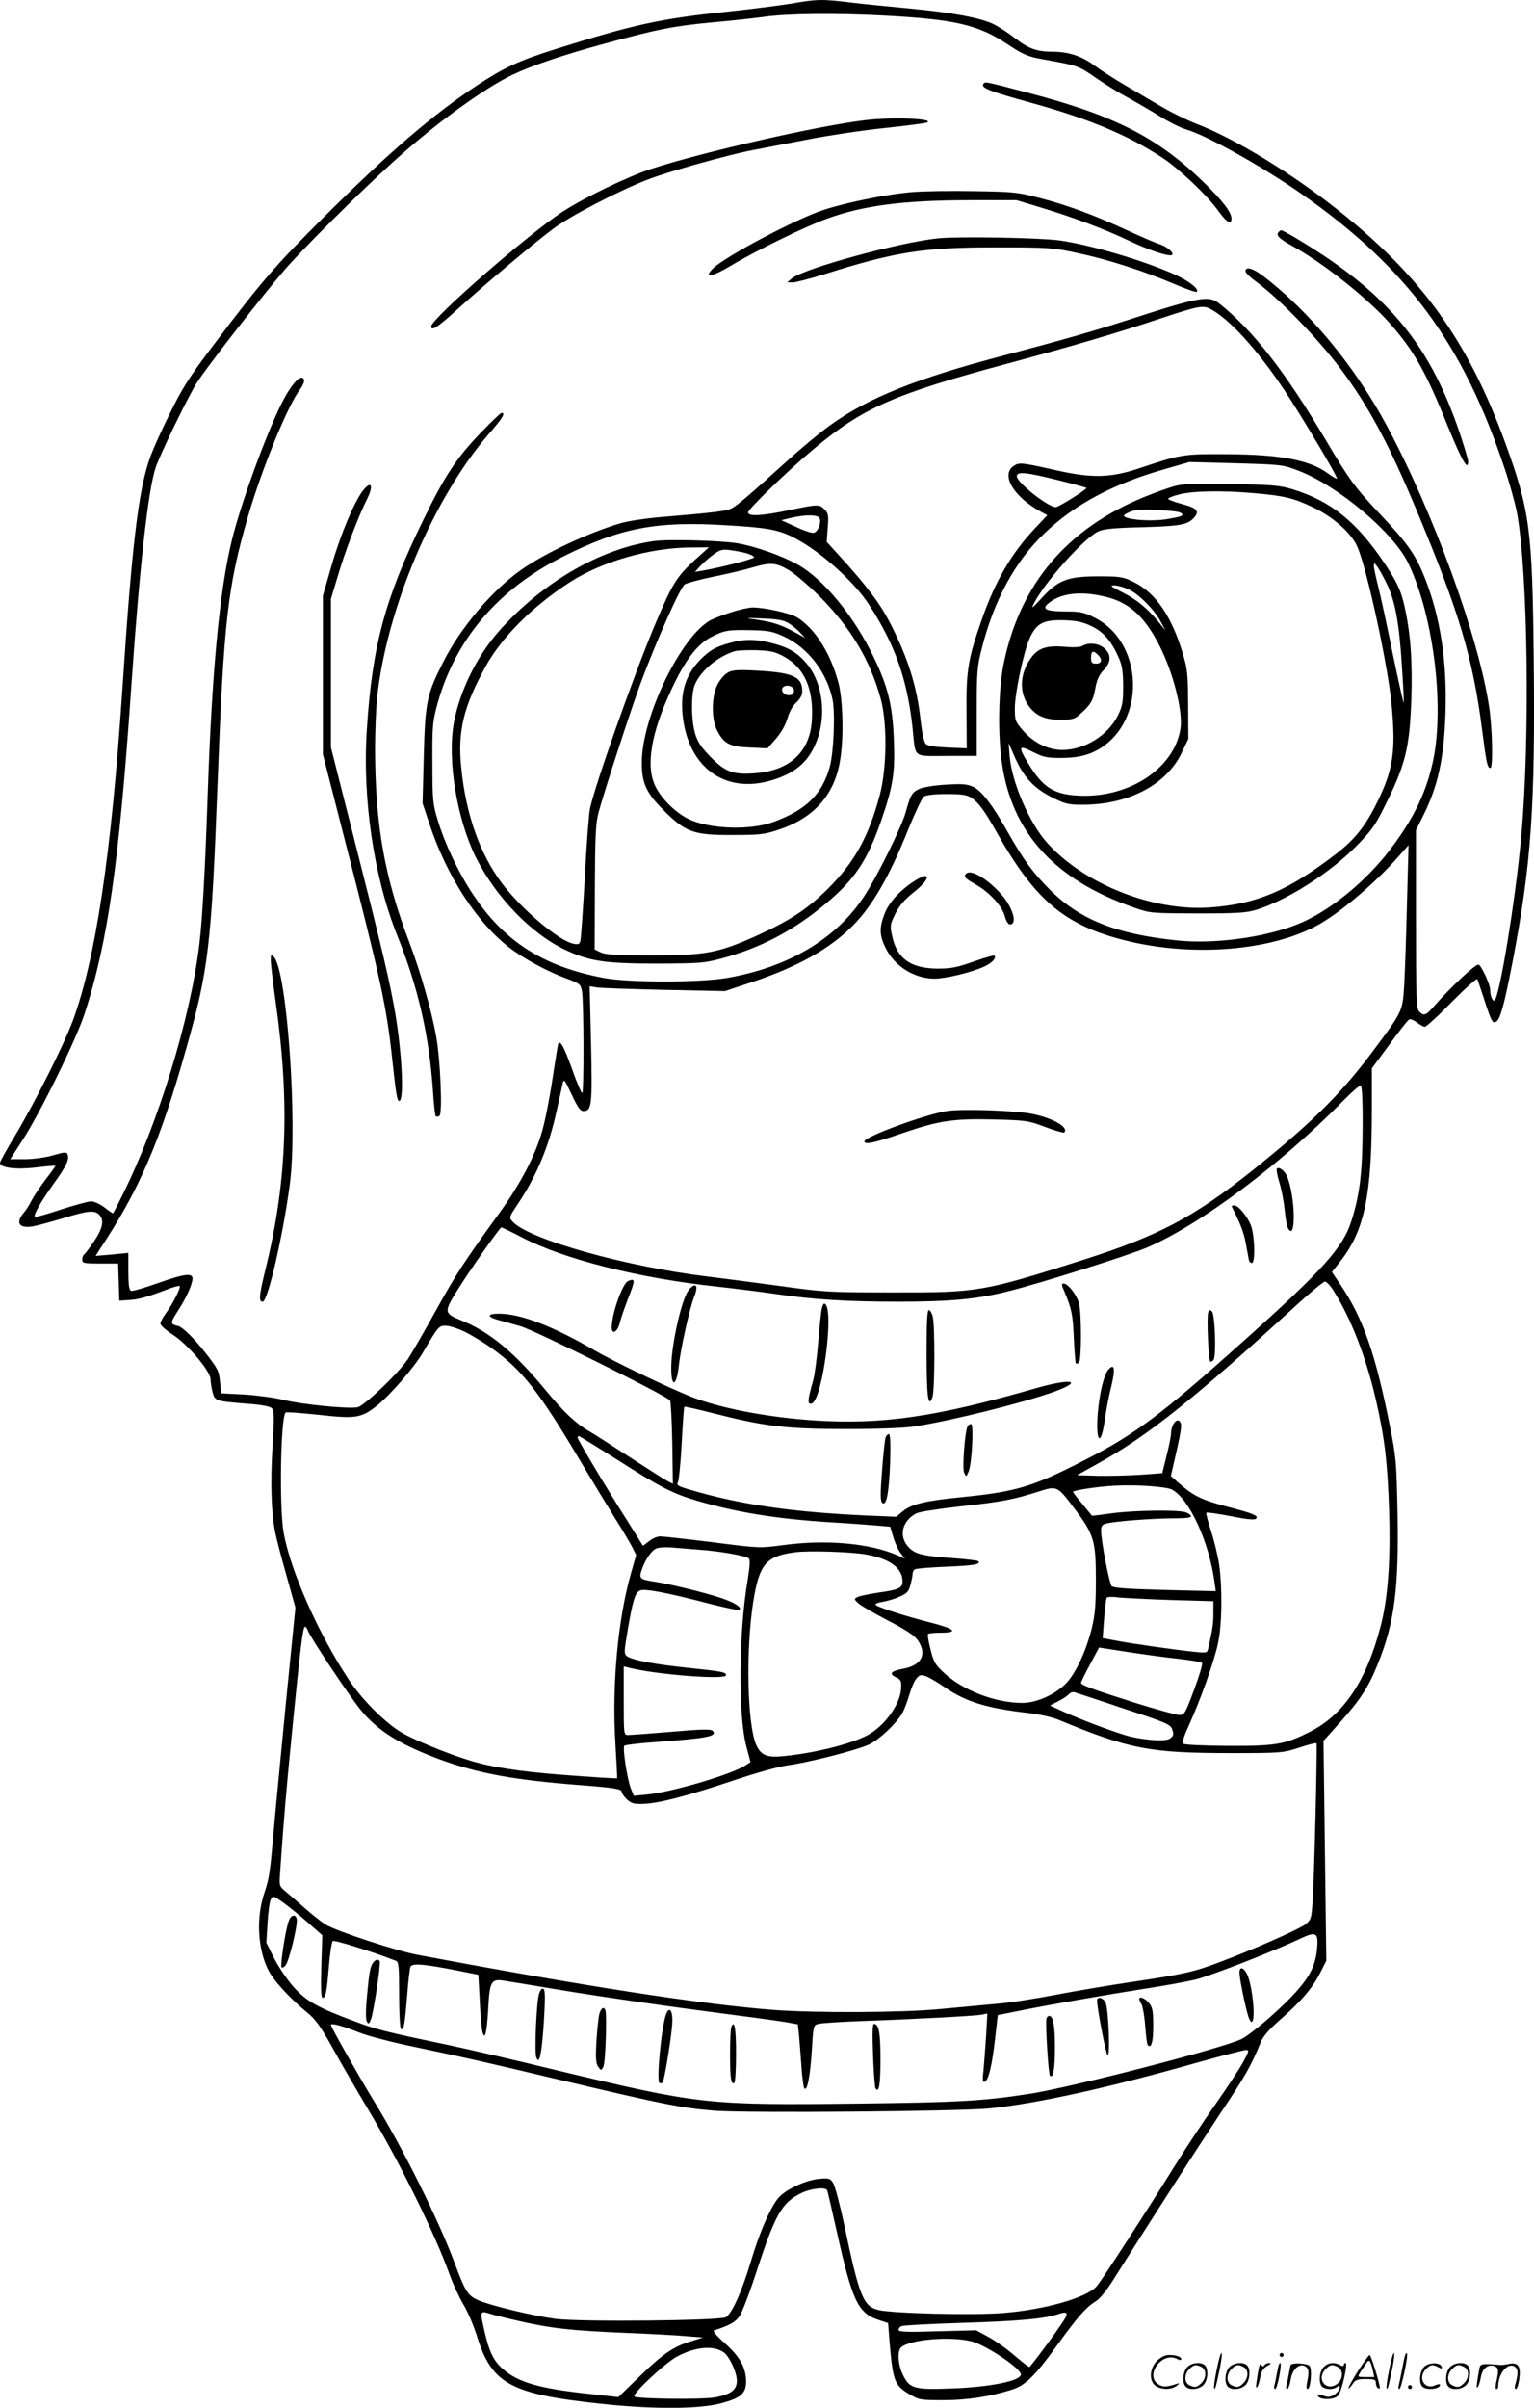 <svg version="1.0" xmlns="http://www.w3.org/2000/svg"
  viewBox="0 0 764.853 1200.101"
 preserveAspectRatio="xMidYMid meet">
<g transform="translate(-0,1200.783) scale(0.1,-0.1)"
fill="#000000" stroke="none">
<path d="M3940 11989 c-58 -9 -197 -27 -310 -39 -336 -35 -466 -63 -860 -187
-182 -57 -257 -92 -395 -183 -217 -144 -433 -329 -756 -650 -249 -248 -317
-327 -553 -640 -125 -165 -158 -218 -220 -345 -41 -82 -83 -177 -95 -210 -60
-161 -93 -435 -141 -1165 -55 -823 -133 -1341 -247 -1650 -45 -121 -189 -407
-287 -571 -42 -69 -76 -131 -76 -137 0 -25 81 -35 179 -23 52 6 95 10 97 8 1
-1 -20 -32 -48 -67 -27 -36 -59 -83 -70 -105 -11 -22 -28 -49 -38 -60 -44 -51
-26 -81 42 -70 24 4 93 23 153 41 123 38 156 41 179 18 27 -26 19 -68 -25
-133 -22 -33 -45 -63 -50 -66 -5 -4 -9 -15 -9 -26 0 -17 8 -19 90 -19 l89 0 3
-92 3 -93 45 3 c51 3 87 13 183 49 37 15 70 24 73 21 7 -8 -36 -92 -70 -137
-14 -19 -26 -42 -26 -50 0 -9 28 -34 62 -56 75 -48 188 -182 188 -223 0 -15 5
-44 10 -64 12 -43 14 -44 178 -57 66 -5 109 -13 117 -22 12 -12 13 -42 4 -189
-11 -174 -7 -327 12 -424 5 -28 30 -125 56 -216 l46 -165 -47 -470 c-25 -258
-53 -546 -61 -640 -19 -213 -22 -237 -46 -309 -42 -123 -35 -278 17 -384 26
-54 108 -144 199 -218 40 -33 66 -70 127 -180 42 -76 120 -211 173 -299 156
-261 337 -627 407 -825 17 -47 48 -114 69 -149 21 -35 52 -107 68 -160 75
-239 168 -288 646 -337 242 -25 467 -23 569 5 101 27 126 49 126 110 -1 68
-29 120 -105 189 -45 40 -64 63 -54 65 74 23 106 41 126 70 13 18 52 121 87
229 91 278 125 337 217 383 46 24 122 34 133 17 2 -4 23 -93 46 -197 79 -355
107 -416 210 -450 l48 -16 6 -77 c18 -215 24 -232 103 -279 46 -27 54 -28 168
-28 119 0 232 18 340 52 66 20 117 70 223 218 103 142 144 190 193 221 25 15
59 58 104 131 156 248 396 621 520 808 124 185 153 236 201 354 13 31 42 64
99 114 104 91 159 156 197 231 l31 61 -7 548 -7 548 85 95 c99 110 142 178
186 289 83 205 105 375 98 753 -5 249 -7 278 -37 427 -74 371 -135 544 -251
715 l-39 58 45 57 c118 153 154 327 154 754 l0 204 88 119 c48 66 92 123 99
125 7 3 24 -5 39 -16 15 -12 32 -21 38 -21 6 0 50 39 98 87 97 99 159 155 164
151 1 -2 16 -46 33 -98 38 -117 44 -128 64 -112 19 16 39 92 77 287 96 499
115 782 107 1535 -7 632 -20 725 -142 1061 -184 504 -414 825 -825 1153 -237
189 -522 363 -715 437 -44 17 -120 54 -170 83 -49 29 -133 78 -185 109 -52 30
-120 74 -150 96 -63 48 -131 71 -209 71 -81 0 -122 15 -188 66 -32 25 -79 56
-104 69 -63 33 -209 60 -419 80 -96 9 -229 22 -295 30 -145 18 -171 18 -305
-6z m475 -59 c346 -19 460 -45 606 -141 81 -54 104 -63 174 -76 179 -32 181
-32 267 -92 46 -32 120 -78 164 -101 43 -24 114 -65 157 -92 43 -27 101 -56
130 -65 103 -29 391 -191 584 -327 520 -365 799 -743 1006 -1366 25 -74 52
-173 61 -220 54 -298 65 -1124 21 -1610 -29 -322 -111 -820 -135 -820 -10 0
-20 26 -20 53 0 29 -46 127 -59 127 -18 0 -138 -113 -217 -203 -44 -51 -54
-55 -78 -31 -14 14 -16 69 -16 460 l0 444 34 68 c76 152 105 285 113 510 9
262 -25 485 -105 685 -45 111 -85 168 -217 308 -130 138 -156 173 -275 374
-202 340 -360 543 -528 678 -55 44 -94 38 -467 -83 -171 -55 -333 -101 -599
-171 -446 -117 -685 -212 -880 -353 -50 -36 -146 -116 -214 -178 -179 -162
-243 -218 -274 -234 -26 -14 -87 -21 -359 -44 -70 -6 -156 -19 -191 -29 -159
-46 -384 -151 -503 -236 -142 -101 -297 -284 -383 -453 -84 -164 -92 -202 -99
-472 l-6 -236 33 -99 c85 -260 237 -496 402 -622 67 -52 190 -119 282 -152 69
-26 71 -28 78 -66 9 -54 10 -505 1 -505 -5 0 -28 54 -51 120 -40 110 -56 140
-68 128 -2 -3 -15 -82 -29 -176 -14 -94 -37 -211 -51 -259 -35 -126 -110 -268
-219 -418 -173 -239 -212 -299 -315 -485 -56 -102 -118 -208 -136 -236 -46
-69 -215 -231 -250 -240 -41 -10 -275 13 -369 36 -44 11 -132 23 -196 27
l-116 6 -6 58 c-5 53 -11 65 -71 142 -60 77 -122 137 -143 137 -4 0 -14 4 -21
8 -10 7 -3 23 26 68 39 59 72 132 72 159 0 29 -41 24 -165 -20 -71 -25 -134
-44 -142 -41 -9 4 -13 30 -13 97 l0 92 -82 -8 -81 -7 18 29 c200 301 301 535
433 1003 112 395 126 511 157 1330 31 802 50 975 152 1325 67 232 198 553 259
632 14 19 23 40 20 48 -13 34 -62 -18 -113 -120 -77 -154 -202 -496 -247 -680
-61 -247 -100 -656 -121 -1285 -12 -350 -26 -608 -41 -728 -44 -370 -206 -897
-386 -1256 -22 -45 -42 -83 -44 -85 -2 -2 -21 11 -42 28 -23 17 -52 31 -67 31
-15 0 -83 -19 -152 -41 -68 -23 -126 -39 -129 -36 -9 8 30 76 95 167 63 87 77
119 68 144 -5 13 -16 12 -74 -5 -39 -11 -99 -19 -140 -19 l-72 0 60 93 c87
133 270 505 311 633 116 356 172 750 233 1634 40 583 83 973 121 1087 22 66
163 357 206 424 48 76 333 442 439 564 91 105 374 387 544 540 205 186 445
360 590 430 97 46 246 97 462 156 260 71 341 87 530 105 93 8 211 21 263 28
120 17 361 19 605 6z m1618 -1461 c96 -50 233 -200 373 -409 88 -133 266 -432
260 -438 -2 -2 -23 10 -46 27 -93 67 -237 94 -510 95 -213 1 -219 0 -435 -72
-139 -46 -231 -48 -405 -9 -179 40 -187 41 -215 23 -67 -44 -2 -154 135 -229
l32 -17 -65 -69 c-115 -123 -195 -260 -262 -452 -68 -194 -78 -252 -76 -458
l1 -183 -95 4 c-66 3 -100 8 -109 18 -9 9 -19 56 -26 118 -18 170 -64 315
-156 492 -44 86 -112 177 -240 318 l-72 79 5 70 c5 62 3 73 -16 92 -26 26 -31
26 -176 -4 -138 -29 -205 -32 -205 -11 0 16 195 205 325 314 247 207 400 275
970 428 323 87 542 151 775 229 173 57 198 62 233 44z m443 -808 c199 -77 472
-308 546 -461 129 -269 184 -736 118 -1008 -36 -151 -101 -279 -216 -428 -125
-161 -308 -307 -462 -366 -164 -64 -408 -96 -588 -78 -307 31 -489 103 -640
254 -86 86 -132 150 -209 286 -75 133 -129 205 -171 225 -31 15 -55 17 -134
12 -52 -2 -112 -12 -133 -20 -39 -17 -47 -29 -71 -117 -21 -76 -146 -328 -211
-425 -139 -209 -378 -350 -683 -402 -137 -23 -483 -23 -609 0 -306 57 -503
184 -660 425 -69 105 -134 243 -169 357 -26 85 -28 101 -28 290 -1 189 1 206
26 298 90 320 302 568 624 730 287 144 463 178 813 157 205 -12 260 -22 336
-60 131 -66 303 -219 380 -339 129 -199 189 -372 215 -611 16 -155 -3 -140
171 -140 l149 0 0 219 c0 199 2 227 25 316 61 241 166 435 311 573 151 145
342 247 596 320 l128 37 232 -6 c230 -7 234 -7 314 -38z m-1202 -46 c77 -19
141 -37 143 -39 6 -5 -138 -96 -153 -96 -39 0 -194 123 -194 154 0 25 47 20
204 -19z m-1187 -191 c9 -24 -10 -68 -30 -72 -9 -2 -50 11 -89 30 l-72 33 49
12 c76 17 134 16 142 -3z m756 -1392 c36 -24 67 -66 129 -177 194 -342 343
-465 661 -540 324 -76 697 -45 927 76 114 60 296 214 414 349 l49 55 -8 -295
c-4 -162 -10 -345 -14 -407 -8 -128 -8 -127 -166 -338 -153 -203 -297 -345
-579 -572 -302 -242 -477 -334 -856 -455 -501 -159 -523 -163 -950 -162 -319
0 -346 2 -560 32 -124 17 -286 38 -360 47 -408 49 -895 186 -974 274 -19 20
-18 22 26 88 93 139 154 285 192 458 15 66 29 131 32 145 5 22 11 14 44 -57
30 -64 43 -83 59 -83 41 0 45 27 38 333 l-7 289 38 -6 c20 -3 172 -8 337 -12
l300 -6 138 46 c226 76 386 165 501 282 96 97 182 246 275 479 34 83 68 156
78 163 11 7 52 12 112 12 76 0 102 -4 124 -18z m1951 -1648 c-1 -219 -14 -328
-54 -456 -42 -138 -142 -249 -555 -618 -389 -348 -522 -448 -758 -570 -276
-143 -355 -167 -637 -195 -178 -18 -246 -34 -290 -71 l-31 -26 -147 6 c-371
17 -629 54 -879 128 -63 18 -71 23 -63 38 5 10 14 97 19 195 5 97 11 178 13
181 3 2 65 -12 139 -31 263 -67 363 -79 659 -80 170 0 296 5 350 13 186 29
539 117 696 173 150 55 86 68 -86 19 -505 -146 -772 -184 -1113 -162 -234 16
-467 61 -611 118 -116 46 -390 178 -481 231 -208 121 -369 183 -477 183 -59 0
-62 -15 -5 -31 23 -6 73 -20 111 -31 72 -20 736 -350 747 -371 4 -7 9 -103 11
-213 l3 -202 -27 14 c-14 7 -97 60 -185 117 -87 57 -179 116 -205 131 -69 40
-128 96 -221 209 -152 184 -276 287 -418 344 -84 34 -86 42 -23 143 61 99 216
320 224 320 4 0 49 -22 101 -49 208 -109 583 -204 974 -246 83 -9 209 -25 280
-35 202 -30 367 -40 629 -40 255 0 388 13 536 50 160 39 615 183 702 221 264
114 662 412 973 728 44 45 84 80 90 78 6 -3 10 -79 9 -213z m-147 -806 c89
-141 163 -331 213 -546 44 -192 58 -310 66 -552 8 -255 -6 -438 -42 -577 -71
-273 -184 -442 -353 -527 -124 -63 -169 -71 -409 -70 -122 1 -217 5 -223 11
-6 6 5 40 30 94 56 123 127 321 145 411 19 89 21 270 5 385 -6 43 -24 118 -40
167 -16 49 -27 91 -24 94 3 3 57 -5 121 -17 78 -16 119 -20 126 -13 15 15 -11
26 -150 62 -124 33 -163 53 -237 118 l-37 33 26 114 c29 128 31 151 14 161
-16 10 -38 -24 -39 -60 0 -17 -11 -69 -23 -116 l-21 -85 -110 -8 c-61 -4 -156
-6 -213 -5 l-102 3 97 54 c254 140 481 321 1003 799 67 61 129 112 136 112 8
0 26 -19 41 -42z m-4332 -207 c33 -16 93 -52 134 -81 154 -110 236 -213 451
-575 62 -104 139 -230 170 -280 31 -49 67 -110 80 -134 l22 -44 -26 -91 c-65
-229 -95 -551 -78 -841 6 -99 10 -180 9 -181 -1 -1 -90 4 -197 12 -233 16
-387 36 -495 65 -100 25 -290 100 -375 147 -80 44 -199 161 -267 262 -154 231
-295 548 -329 740 -22 126 -15 572 10 597 3 4 77 -2 164 -11 187 -21 214 -16
292 46 66 53 186 191 229 265 76 130 79 133 114 133 17 0 59 -13 92 -29z m766
-641 c211 -135 276 -168 400 -204 201 -58 395 -89 664 -106 88 -5 190 -13 227
-16 l67 -6 15 -52 c9 -29 25 -65 37 -80 l21 -27 -38 17 c-138 60 -357 80 -573
50 -112 -15 -117 -15 -349 15 -129 16 -246 29 -261 29 -14 0 -39 -11 -55 -24
l-30 -23 -79 126 c-101 159 -247 403 -247 413 0 5 3 8 6 8 3 0 91 -54 195
-120z m2761 -146 c86 -44 185 -256 213 -458 l7 -49 -253 6 c-187 5 -256 10
-266 19 -12 13 -53 224 -53 278 0 22 6 29 26 34 45 12 223 25 327 26 73 0 98
3 95 12 -3 7 -15 15 -29 19 -43 12 -251 9 -359 -5 -58 -8 -105 -14 -106 -13 0
1 -21 27 -47 58 -26 31 -47 58 -47 61 0 8 136 28 210 31 106 6 253 -5 282 -19z
m-482 -99 c95 -126 104 -159 104 -350 0 -132 -4 -176 -22 -250 -28 -109 -79
-218 -126 -267 -56 -57 -147 -98 -220 -98 -132 0 -294 62 -387 148 -46 42 -54
56 -69 117 -10 39 -16 73 -13 78 2 4 31 7 64 7 92 0 70 20 -57 52 -128 33
-262 76 -269 88 -2 4 14 11 37 14 23 4 61 15 84 26 35 15 45 25 53 57 6 21 11
46 11 55 0 9 5 20 12 24 7 4 78 10 159 13 138 6 172 12 156 28 -4 3 -62 10
-130 15 -153 11 -189 21 -221 59 -46 54 -26 128 43 164 16 8 115 23 222 35
203 22 265 34 389 74 91 29 92 29 180 -89z m-1880 -201 c108 -7 241 -31 254
-44 7 -7 4 -43 -7 -113 -44 -260 -47 -667 -6 -822 l21 -80 -23 -15 c-68 -46
-370 -135 -496 -147 l-63 -6 -14 35 c-18 43 -43 205 -33 215 5 4 81 13 170 19
243 18 297 28 270 55 -9 9 -57 8 -205 -5 -106 -9 -203 -16 -215 -16 -23 0 -23
0 -23 171 l0 171 28 -7 c135 -34 482 -61 482 -37 0 16 -19 19 -190 37 -164 17
-277 38 -304 58 -15 11 -15 21 4 132 25 145 36 182 60 195 21 12 139 -11 353
-67 76 -19 141 -33 144 -30 13 14 -23 37 -95 61 -85 28 -262 71 -333 81 -67
10 -74 16 -60 56 17 52 49 99 74 109 12 5 45 7 72 5 28 -2 88 -7 135 -11z
m843 -25 c115 -21 177 -68 177 -133 0 -33 -18 -42 -120 -56 -47 -7 -93 -17
-104 -22 -18 -10 -18 -11 1 -29 10 -11 77 -50 148 -87 96 -50 135 -76 152
-101 46 -68 18 -123 -71 -140 -64 -12 -76 -25 -39 -43 25 -12 28 -19 26 -55
-3 -73 -71 -173 -152 -225 -73 -46 -263 -96 -431 -113 -86 -9 -116 3 -140 57
-44 102 -52 467 -15 708 30 192 64 232 210 251 69 9 287 2 358 -12z m1515
-226 l212 -6 0 -61 c0 -54 -5 -83 -26 -175 -5 -22 -7 -23 -72 -16 -88 9 -322
42 -395 57 l-59 11 7 96 c4 53 10 100 13 105 2 5 28 6 56 2 28 -3 147 -9 264
-13z m-4303 -152 c9 -30 201 -318 261 -393 87 -107 192 -173 398 -250 192 -70
367 -102 701 -128 170 -13 205 -19 205 -34 0 -7 12 -23 26 -37 22 -20 35 -24
82 -22 75 2 215 38 451 117 113 38 227 70 275 76 100 14 329 72 395 101 52 22
146 111 173 164 9 17 23 55 32 86 9 31 24 67 34 79 16 20 23 22 49 13 16 -6
59 -31 95 -56 105 -72 207 -103 413 -127 60 -7 124 -21 160 -37 346 -143 449
-163 854 -163 250 0 257 1 338 27 45 15 84 25 87 22 5 -5 -11 -685 -20 -797
-5 -78 -8 -84 -37 -107 -34 -25 -269 -129 -431 -189 -124 -47 -179 -59 -428
-96 -114 -17 -287 -46 -385 -65 -98 -19 -232 -40 -298 -45 -66 -6 -192 -18
-280 -26 -187 -18 -619 -20 -830 -4 -360 28 -942 118 -1775 275 -106 20 -398
116 -454 149 -22 13 -70 51 -106 83 -36 32 -80 70 -97 84 -30 25 -31 29 -27
85 19 279 30 404 60 709 42 425 54 525 65 525 4 0 10 -9 14 -19z m4340 -141
c61 -7 114 -16 118 -20 5 -4 -13 -64 -39 -134 -45 -120 -48 -126 -75 -126 -15
0 -115 28 -221 61 -217 69 -268 88 -268 99 0 4 20 46 45 92 l45 84 142 -22
c79 -12 193 -28 253 -34z m-270 -249 c216 -71 231 -78 240 -104 8 -24 6 -31
-10 -44 -21 -15 -100 -12 -195 8 -53 12 -236 79 -335 124 l-70 32 41 21 c22
11 46 27 53 35 6 8 19 13 29 10 9 -3 121 -39 247 -82z m-4074 -1062 l76 -67
-5 -156 c-3 -111 -1 -156 6 -156 16 0 21 25 32 159 5 63 14 119 19 124 7 7
196 -52 314 -98 15 -6 17 -24 17 -170 0 -95 4 -166 10 -170 13 -8 18 19 30
166 5 70 13 134 16 143 8 20 67 15 234 -18 l105 -21 7 -129 c3 -70 9 -139 13
-153 12 -49 22 -11 29 109 7 139 15 153 76 144 19 -3 172 -28 340 -56 168 -27
463 -70 655 -95 193 -25 378 -50 412 -56 l61 -11 6 -56 c3 -32 8 -100 12 -153
3 -53 10 -102 14 -109 14 -22 30 60 38 191 7 120 8 123 32 129 14 4 109 10
210 14 285 10 572 26 604 32 l29 6 -6 -108 c-4 -60 -10 -138 -13 -173 -6 -51
-5 -63 6 -59 19 6 37 84 52 219 l13 113 90 18 c144 30 456 84 640 113 94 14
208 35 255 46 77 19 393 142 527 206 76 35 87 28 80 -51 -8 -90 -40 -148 -127
-240 -78 -81 -201 -186 -249 -211 -87 -44 -846 -241 -1061 -274 -227 -35 -347
-42 -840 -48 -770 -9 -800 -5 -1514 166 -204 50 -447 106 -541 126 -315 66
-360 77 -475 121 -177 66 -232 97 -295 167 -31 34 -74 98 -97 142 l-40 80 6
97 c3 54 10 107 16 118 11 20 12 20 58 -12 25 -18 81 -62 123 -99z m258 -551
c41 -17 167 -50 280 -73 276 -58 336 -72 766 -174 461 -109 563 -130 723 -143
161 -13 1225 -4 1377 11 239 25 582 100 1044 231 118 33 223 60 233 60 17 0
16 -5 -12 -57 -17 -32 -78 -125 -136 -208 -58 -82 -149 -220 -202 -305 -146
-235 -371 -582 -395 -609 -53 -57 -257 -115 -466 -132 -155 -12 -551 -2 -621
15 -76 19 -95 65 -170 422 -22 103 -47 198 -56 211 -14 23 -21 25 -68 21 -70
-6 -176 -56 -209 -100 -41 -54 -91 -171 -132 -308 -45 -152 -95 -263 -126
-282 -32 -17 -724 -24 -849 -8 -107 14 -320 65 -383 92 -55 24 -65 39 -122
191 -80 214 -260 575 -399 800 -71 116 -216 371 -216 382 0 11 59 -5 139 -37z
m813 -1442 c153 -34 242 -44 518 -56 129 -5 269 -13 310 -17 l75 -6 -57 -18
c-89 -26 -144 -64 -259 -176 l-106 -103 -144 16 c-247 26 -353 57 -428 121
-49 41 -71 86 -95 190 -24 105 -24 104 29 88 24 -8 95 -25 157 -39z m2702 6
c-39 -61 -166 -232 -172 -232 -4 0 -38 27 -77 60 -38 33 -97 74 -129 91 l-59
32 -194 -5 c-152 -5 -193 -3 -193 7 0 7 7 16 16 19 9 4 145 11 303 16 291 9
411 21 479 44 43 15 51 6 26 -32z m-464 -103 c71 -16 250 -135 250 -166 0 -32
-152 -63 -345 -70 -188 -7 -210 -1 -244 70 -24 49 -28 119 -7 136 45 38 239
55 346 30z m-1234 -54 c29 -18 67 -99 68 -142 1 -46 -29 -69 -107 -84 -66 -12
-391 -8 -404 4 -12 13 158 172 216 201 91 47 176 54 227 21z M4906 11593 c-21
-22 16 -37 251 -102 277 -77 471 -159 638 -269 85 -56 226 -190 280 -266 40
-56 65 -71 65 -38 0 32 -42 87 -140 183 -228 221 -442 331 -869 443 -208 55
-217 57 -225 49z M4315 11409 c-232 -27 -811 -159 -1068 -243 -118 -39 -330
-141 -441 -213 -170 -110 -656 -534 -656 -572 0 -25 30 -6 125 80 133 121 378
328 484 407 82 62 322 187 471 245 97 38 400 123 520 146 58 11 186 36 285 55
99 19 270 45 379 56 110 12 205 24 210 28 31 19 -177 27 -309 11z M4545 11050
c-120 -10 -319 -50 -434 -87 -137 -43 -506 -239 -559 -296 -45 -48 -2 -40 93
17 123 74 375 197 479 234 182 66 382 92 716 92 l229 0 116 -35 c168 -51 325
-110 442 -166 101 -48 200 -81 216 -72 14 9 -24 42 -62 54 -20 6 -92 37 -161
69 -165 76 -299 126 -440 162 -107 28 -130 30 -325 33 -115 2 -255 0 -310 -5z
M6377 10853 c-18 -17 -1 -34 66 -71 155 -85 375 -260 486 -385 123 -140 180
-241 294 -524 67 -163 97 -215 97 -165 0 11 -21 80 -46 154 -136 395 -320 634
-668 868 -95 63 -207 130 -218 130 -2 0 -8 -3 -11 -7z M4680 10820 c-189 -18
-672 -150 -732 -200 l-23 -19 27 -1 c14 0 84 18 155 40 361 114 498 135 858
135 267 0 286 -2 407 -28 151 -32 328 -89 479 -153 60 -26 112 -44 116 -41 13
13 -34 51 -102 83 -153 71 -435 154 -587 174 -106 13 -497 20 -598 10z M6210
10656 c0 -8 24 -31 53 -52 118 -87 310 -285 424 -438 140 -188 240 -375 380
-711 209 -500 277 -728 323 -1087 21 -164 26 -188 41 -188 14 0 10 195 -6 303
-52 349 -279 972 -510 1402 -160 298 -386 571 -618 748 -50 38 -87 48 -87 23z
M2398 9852 c-122 -127 -181 -216 -288 -437 -190 -389 -254 -624 -281 -1043
-23 -345 35 -737 152 -1028 105 -261 159 -499 178 -777 4 -64 10 -120 14 -123
3 -3 11 -3 18 2 16 10 5 276 -16 395 -23 129 -78 321 -133 467 -125 327 -171
588 -172 967 0 88 5 202 10 254 47 444 282 999 559 1318 67 77 83 103 62 103
-5 0 -51 -44 -103 -98z M1810 9563 c-43 -55 -111 -216 -155 -368 l-45 -156 0
-395 0 -396 109 -426 c180 -701 208 -829 236 -1087 19 -179 25 -215 35 -215
26 0 15 235 -20 441 -27 156 -61 301 -205 868 l-115 454 0 370 0 370 36 119
c35 120 104 299 143 376 35 69 23 98 -19 45z M1350 7221 c0 -18 11 -110 24
-204 72 -503 57 -900 -50 -1335 -33 -134 -35 -162 -14 -162 25 0 101 328 135
585 40 300 -14 1068 -80 1134 -13 14 -15 12 -15 -18z M5860 9586 c-30 -8 -100
-33 -154 -55 -386 -158 -619 -433 -701 -828 -23 -110 -30 -296 -16 -443 35
-380 250 -631 666 -776 79 -28 84 -28 315 -29 200 0 244 3 294 18 151 47 361
180 492 311 76 76 99 107 141 191 111 220 131 300 140 550 6 187 -4 327 -34
460 -18 81 -38 123 -103 220 -137 203 -265 306 -455 364 -61 19 -101 23 -300
26 -178 4 -242 2 -285 -9z m390 -36 c151 -13 199 -24 297 -71 101 -48 192
-129 221 -197 49 -113 154 -599 171 -792 21 -226 7 -318 -70 -476 -59 -121
-113 -190 -206 -261 -238 -184 -395 -251 -628 -268 -284 -21 -630 116 -814
322 -88 97 -177 303 -187 433 l-5 65 25 -58 c49 -116 104 -174 213 -224 50
-24 69 -27 145 -26 223 4 407 103 481 261 l32 67 -1 170 c-1 155 -3 178 -28
260 -56 184 -135 299 -244 352 -53 26 -66 28 -177 28 -152 0 -199 -18 -282
-109 -47 -51 -53 -56 -38 -26 53 104 240 315 317 357 27 14 68 19 223 23 194
6 226 12 259 48 28 32 14 48 -59 67 -36 10 -68 21 -70 26 -3 4 21 14 53 22 68
18 213 21 372 7z m-365 -97 c24 -14 10 -20 -69 -33 -67 -11 -177 -5 -206 11
-12 6 -7 11 20 24 27 12 58 15 136 11 56 -2 110 -8 119 -13z m1030 -356 c41
-84 62 -197 75 -412 6 -88 10 -169 9 -180 0 -11 -24 97 -54 240 -29 143 -62
297 -74 342 -11 45 -21 90 -21 100 1 17 2 17 16 -2 9 -11 31 -51 49 -88z
m-1287 -27 c50 -23 128 -101 160 -162 l23 -43 -32 40 c-59 72 -112 115 -182
150 -58 29 -65 35 -41 35 16 0 48 -9 72 -20z m-118 -36 c120 -28 199 -100 274
-250 68 -136 114 -323 102 -407 -30 -198 -255 -347 -506 -335 -126 6 -181 41
-254 162 -51 84 -47 92 24 56 51 -26 70 -30 138 -30 95 0 155 17 216 60 213
154 187 523 -46 639 -53 27 -72 31 -142 31 -92 0 -120 10 -96 34 59 56 162 71
290 40z m-66 -148 c60 -29 100 -77 136 -161 15 -35 20 -69 20 -139 0 -79 -4
-99 -26 -144 -50 -100 -166 -172 -277 -172 -71 0 -142 35 -195 95 -40 46 -42
51 -42 113 0 73 42 273 72 344 35 81 71 99 185 94 53 -2 86 -10 127 -30z
M5396 8788 c-12 -6 -44 -8 -85 -4 -91 8 -135 -6 -170 -55 -60 -82 -61 -181 -4
-250 36 -43 80 -59 155 -59 54 1 67 4 93 28 53 47 65 67 76 128 8 43 19 68 41
91 39 40 40 79 4 110 -29 25 -78 30 -110 11z m78 -44 c24 -23 20 -44 -9 -44
-21 0 -25 5 -25 30 0 33 11 38 34 14z M3260 9311 c-268 -38 -559 -208 -773
-450 -110 -125 -195 -298 -224 -456 -34 -186 16 -485 112 -675 98 -194 273
-375 440 -455 123 -58 199 -70 460 -70 218 1 235 2 328 27 191 52 352 137 511
269 146 121 210 216 279 415 59 170 70 237 64 398 -6 176 -29 271 -102 421
-98 203 -250 388 -378 459 -78 44 -212 91 -300 106 -82 14 -347 21 -417 11z
m207 -92 c-91 -83 -114 -119 -195 -310 -105 -246 -311 -829 -331 -935 -5 -27
-17 -180 -25 -339 -9 -160 -19 -301 -22 -314 -4 -20 -9 -22 -35 -17 -72 14
-260 173 -356 301 -110 146 -180 343 -203 574 -19 183 10 306 123 510 79 143
234 298 417 416 158 103 397 172 600 174 l95 1 -68 -61z m256 31 c20 -6 37
-15 37 -20 0 -8 -163 -50 -255 -66 l-40 -7 25 28 c14 15 43 41 65 57 35 26 46
29 85 24 25 -3 62 -10 83 -16z m207 -82 c30 -17 100 -77 156 -132 157 -158
253 -319 306 -514 32 -119 30 -342 -5 -475 -55 -208 -126 -336 -257 -467 -107
-106 -193 -162 -368 -241 -185 -82 -248 -93 -512 -93 -178 0 -231 3 -255 15
l-30 14 1 310 c1 258 4 321 19 375 24 93 166 527 210 645 80 214 197 476 219
490 11 7 77 25 146 39 69 14 154 34 190 45 92 27 117 25 180 -11z M3645 8956
c-38 -12 -83 -30 -100 -38 -149 -79 -345 -484 -345 -711 0 -103 22 -151 109
-238 110 -110 149 -124 346 -123 135 0 158 3 229 27 175 58 278 174 305 347
19 114 14 305 -10 390 -40 146 -117 266 -204 320 -36 22 -163 50 -223 50 -21
-1 -68 -11 -107 -24z m288 -55 c18 -11 44 -32 57 -47 l25 -26 -55 30 c-67 37
-110 50 -192 62 -58 8 -56 9 35 5 75 -3 104 -8 130 -24z m-22 -67 c119 -56
211 -177 240 -312 14 -69 6 -264 -14 -337 -38 -136 -117 -214 -280 -274 -116
-43 -318 -36 -423 14 -64 31 -136 101 -166 163 -50 101 -22 268 82 488 65 140
127 221 195 256 65 34 85 37 195 35 94 -2 112 -6 171 -33z M3642 8804 c-73
-19 -105 -38 -152 -86 -79 -82 -104 -180 -81 -314 41 -237 221 -353 443 -284
125 38 192 103 229 220 39 128 14 277 -62 364 -48 55 -94 80 -181 101 -77 18
-127 18 -196 -1z m269 -70 c101 -57 146 -160 137 -315 -9 -157 -108 -251 -280
-265 -110 -9 -151 5 -225 81 -47 48 -65 75 -77 116 -20 66 -21 198 -2 243 29
70 111 139 196 167 14 5 64 7 111 6 74 -3 93 -7 140 -33z M3628 8655 c-16 -9
-38 -35 -50 -58 -31 -58 -32 -175 -2 -231 34 -66 63 -80 163 -84 l88 -4 42 48
c26 30 47 67 57 101 10 34 27 64 45 80 20 19 29 36 29 57 0 72 -49 93 -240
102 -84 4 -111 2 -132 -11z m329 -81 c8 -22 -11 -37 -36 -29 -31 10 -28 45 4
45 14 0 28 -7 32 -16z M4817 7653 c-14 -14 -5 -24 47 -53 70 -40 132 -107 146
-159 6 -23 17 -41 25 -41 40 0 15 86 -44 152 -69 77 -151 125 -174 101z M4555
7614 c-72 -48 -124 -106 -145 -162 -27 -70 -25 -108 6 -170 45 -91 143 -152
244 -152 54 0 180 30 245 59 40 18 65 44 53 56 -2 3 -49 -11 -104 -30 -81 -29
-113 -35 -179 -35 -135 1 -203 50 -227 163 -11 51 -10 58 16 110 20 41 44 69
91 107 89 69 88 112 0 54z M4720 6470 c-110 -18 -410 -128 -410 -151 0 -18 49
-8 190 41 185 63 252 73 459 68 158 -4 170 -6 254 -38 48 -18 90 -30 93 -27
25 25 -54 71 -155 92 -82 18 -357 27 -431 15z M6366 6182 c-3 -5 3 -35 13 -68
10 -32 22 -93 26 -134 4 -41 11 -83 16 -92 41 -78 39 151 -3 255 -11 29 -43
53 -52 39z M6142 5993 c41 -80 61 -132 69 -180 6 -32 13 -68 15 -81 3 -13 10
-22 17 -19 15 5 14 115 -2 175 -13 46 -64 112 -88 112 -8 0 -13 -3 -11 -7z
M3132 5623 c-28 -11 -81 -161 -82 -230 0 -40 28 -26 40 20 5 23 24 76 40 118
38 97 39 107 2 92z M5306 5573 c37 -89 43 -114 48 -232 3 -68 8 -126 10 -129
3 -2 9 -1 15 3 14 8 14 247 1 297 -12 43 -55 98 -76 98 -12 0 -12 -6 2 -37z
M3436 5581 c-34 -37 -86 -260 -89 -378 -3 -114 26 -113 38 1 9 84 53 280 75
337 24 59 11 79 -24 40z M4096 5478 c-3 -18 -11 -93 -17 -167 -6 -73 -17 -157
-25 -185 -28 -100 -29 -118 -8 -114 56 10 118 498 63 498 -4 0 -10 -15 -13
-32z M4620 5263 c0 -218 8 -276 29 -220 12 30 13 351 2 401 -3 16 -12 31 -18
34 -10 3 -13 -44 -13 -215z M6024 5466 c-8 -21 1 -234 10 -244 4 -3 11 0 17 8
14 21 7 226 -8 241 -10 10 -14 9 -19 -5z M5527 5182 c-23 -25 -46 -122 -54
-224 -10 -144 17 -163 36 -24 6 44 20 117 32 164 21 87 16 117 -14 84z M4825
4900 c-14 -23 -28 -209 -18 -232 11 -23 11 -23 23 7 16 41 26 235 12 235 -6 0
-14 -5 -17 -10z M4416 4844 c-4 -9 -12 -84 -18 -165 -9 -113 -9 -152 0 -161
21 -21 34 42 40 195 3 97 1 147 -6 147 -5 0 -13 -7 -16 -16z M1440 2434 c-16
-41 -44 -223 -36 -232 4 -4 14 1 21 12 16 21 55 179 55 220 0 34 -27 35 -40 0z
M1862 2228 c-16 -21 -21 -47 -32 -166 -7 -72 -7 -119 -1 -130 8 -15 11 -13 21
12 13 35 50 278 43 289 -6 11 -19 9 -31 -5z M6180 2176 c0 -25 22 -140 41
-208 5 -21 14 -38 19 -38 23 0 5 181 -22 238 -18 35 -38 40 -38 8z M2689 2074
c-14 -31 -25 -294 -15 -321 15 -38 26 11 37 166 7 114 8 166 0 174 -7 7 -14 2
-22 -19z M5470 2036 c0 -37 43 -262 52 -271 15 -15 5 234 -10 263 -14 24 -42
30 -42 8z M5680 2044 c0 -3 5 -15 12 -27 6 -12 15 -61 18 -109 4 -48 9 -91 13
-94 17 -18 27 15 27 95 0 74 -3 93 -21 115 -18 23 -49 36 -49 20z M2990 1976
c-5 -14 -12 -76 -16 -138 -5 -91 -3 -117 9 -132 14 -19 14 -19 25 0 9 17 16
168 13 262 -1 38 -18 42 -31 8z M3321 1968 c-23 -61 -49 -332 -33 -342 6 -3
13 -2 16 3 10 15 46 239 48 298 3 61 -15 83 -31 41z M5218 1948 c-7 -18 9
-278 17 -286 16 -16 25 33 25 141 0 110 -9 157 -29 157 -5 0 -11 -6 -13 -12z
M3646 1904 c-3 -9 -6 -69 -6 -134 0 -120 5 -154 21 -144 5 3 9 68 9 144 0 127
-8 175 -24 134z M4353 1765 c3 -86 9 -160 12 -165 17 -28 25 15 25 141 0 135
-8 179 -32 179 -8 0 -9 -44 -5 -155z M6066 194 c-10 -47 -15 -88 -12 -91 5 -6
9 7 30 110 7 37 10 67 6 67 -4 0 -15 -39 -24 -86z M6380 270 c0 -5 5 -10 10
-10 6 0 10 5 10 10 0 6 -4 10 -10 10 -5 0 -10 -4 -10 -10z M6926 194 c-10 -47
-15 -88 -12 -91 5 -6 9 7 30 110 7 37 10 67 6 67 -4 0 -15 -39 -24 -86z M7006
269 c-3 -8 -10 -41 -16 -74 -6 -33 -14 -68 -16 -77 -3 -10 -1 -18 3 -18 10 0
46 171 38 178 -2 3 -7 -1 -9 -9z M5769 241 c-38 -38 -41 -101 -7 -125 29 -20
79 -20 104 0 18 14 18 15 1 10 -53 -17 -69 -17 -92 -2 -69 45 21 166 94 126
12 -6 21 -7 21 -1 0 12 -25 21 -62 21 -19 0 -39 -10 -59 -29z M6770 189 c-28
-45 -49 -83 -47 -85 2 -3 12 7 21 21 14 21 24 25 66 25 43 0 50 -3 50 -19 0
-11 5 -23 10 -26 6 -3 10 -3 10 1 0 20 -44 164 -51 164 -4 0 -30 -37 -59 -81z
m75 4 l7 -33 -42 0 c-42 0 -42 0 -28 23 8 12 21 32 29 44 15 25 22 18 34 -34z
M5920 210 c-22 -22 -27 -79 -8 -98 19 -19 66 -14 88 8 22 22 27 79 8 98 -19
19 -66 14 -88 -8z m71 0 c25 -14 25 -54 -1 -80 -23 -23 -33 -24 -61 -10 -25
14 -25 54 1 80 23 23 33 24 61 10z M6130 210 c-22 -22 -27 -79 -8 -98 19 -19
66 -14 88 8 22 22 27 79 8 98 -19 19 -66 14 -88 -8z m71 0 c25 -14 25 -54 -1
-80 -23 -23 -33 -24 -61 -10 -25 14 -25 54 1 80 23 23 33 24 61 10z M6276 204
c-3 -16 -8 -47 -11 -69 -8 -51 10 -26 19 27 5 27 15 42 34 53 18 10 22 14 10
15 -9 0 -20 -5 -24 -11 -5 -8 -9 -8 -14 1 -5 8 -10 3 -14 -16z M6377 223 c-2
-4 -7 -26 -11 -48 -4 -22 -9 -48 -12 -57 -3 -10 -1 -18 4 -18 4 0 14 28 20 62
11 58 10 81 -1 61z M6435 220 c-1 -3 -5 -23 -9 -45 -4 -22 -9 -48 -12 -57 -3
-10 -1 -18 4 -18 5 0 13 20 17 45 7 53 44 87 74 68 17 -11 19 -28 8 -80 -4
-18 -3 -33 2 -33 16 0 24 99 11 115 -12 14 -87 18 -95 5z M6600 210 c-22 -22
-27 -79 -8 -98 7 -7 24 -12 38 -12 14 0 31 5 38 12 9 9 12 8 12 -5 0 -9 -12
-24 -26 -34 -21 -13 -32 -15 -55 -6 -16 6 -29 8 -29 3 0 -24 81 -27 102 -2 18
19 50 162 37 162 -5 0 -9 -5 -9 -10 0 -7 -6 -7 -19 0 -30 16 -59 12 -81 -10z
m71 0 c29 -16 25 -65 -6 -86 -56 -37 -103 28 -55 76 23 23 33 24 61 10z M7101
211 c-23 -23 -28 -80 -9 -99 19 -19 88 -13 88 9 0 5 -11 4 -24 -2 -54 -25 -89
38 -46 81 23 23 33 24 62 9 16 -9 19 -8 16 3 -8 22 -64 22 -87 -1z M7230 210
c-22 -22 -27 -79 -8 -98 19 -19 66 -14 88 8 22 22 27 79 8 98 -19 19 -66 14
-88 -8z m71 0 c25 -14 25 -54 -1 -80 -23 -23 -33 -24 -61 -10 -25 14 -25 54 1
80 23 23 33 24 61 10z M7376 201 c-3 -14 -8 -44 -11 -66 -8 -51 10 -26 19 27
8 41 35 63 66 53 22 -7 24 -21 11 -77 -5 -22 -5 -38 0 -38 5 0 9 6 9 13 0 68
51 125 85 97 15 -13 15 -35 -1 -92 -3 -10 -1 -18 4 -18 6 0 13 23 17 50 9 63
-5 84 -49 76 -17 -4 -35 -6 -41 -6 -101 8 -104 7 -109 -19z M7020 110 c0 -5 5
-10 10 -10 6 0 10 5 10 10 0 6 -4 10 -10 10 -5 0 -10 -4 -10 -10z"/>
</g>
</svg>
